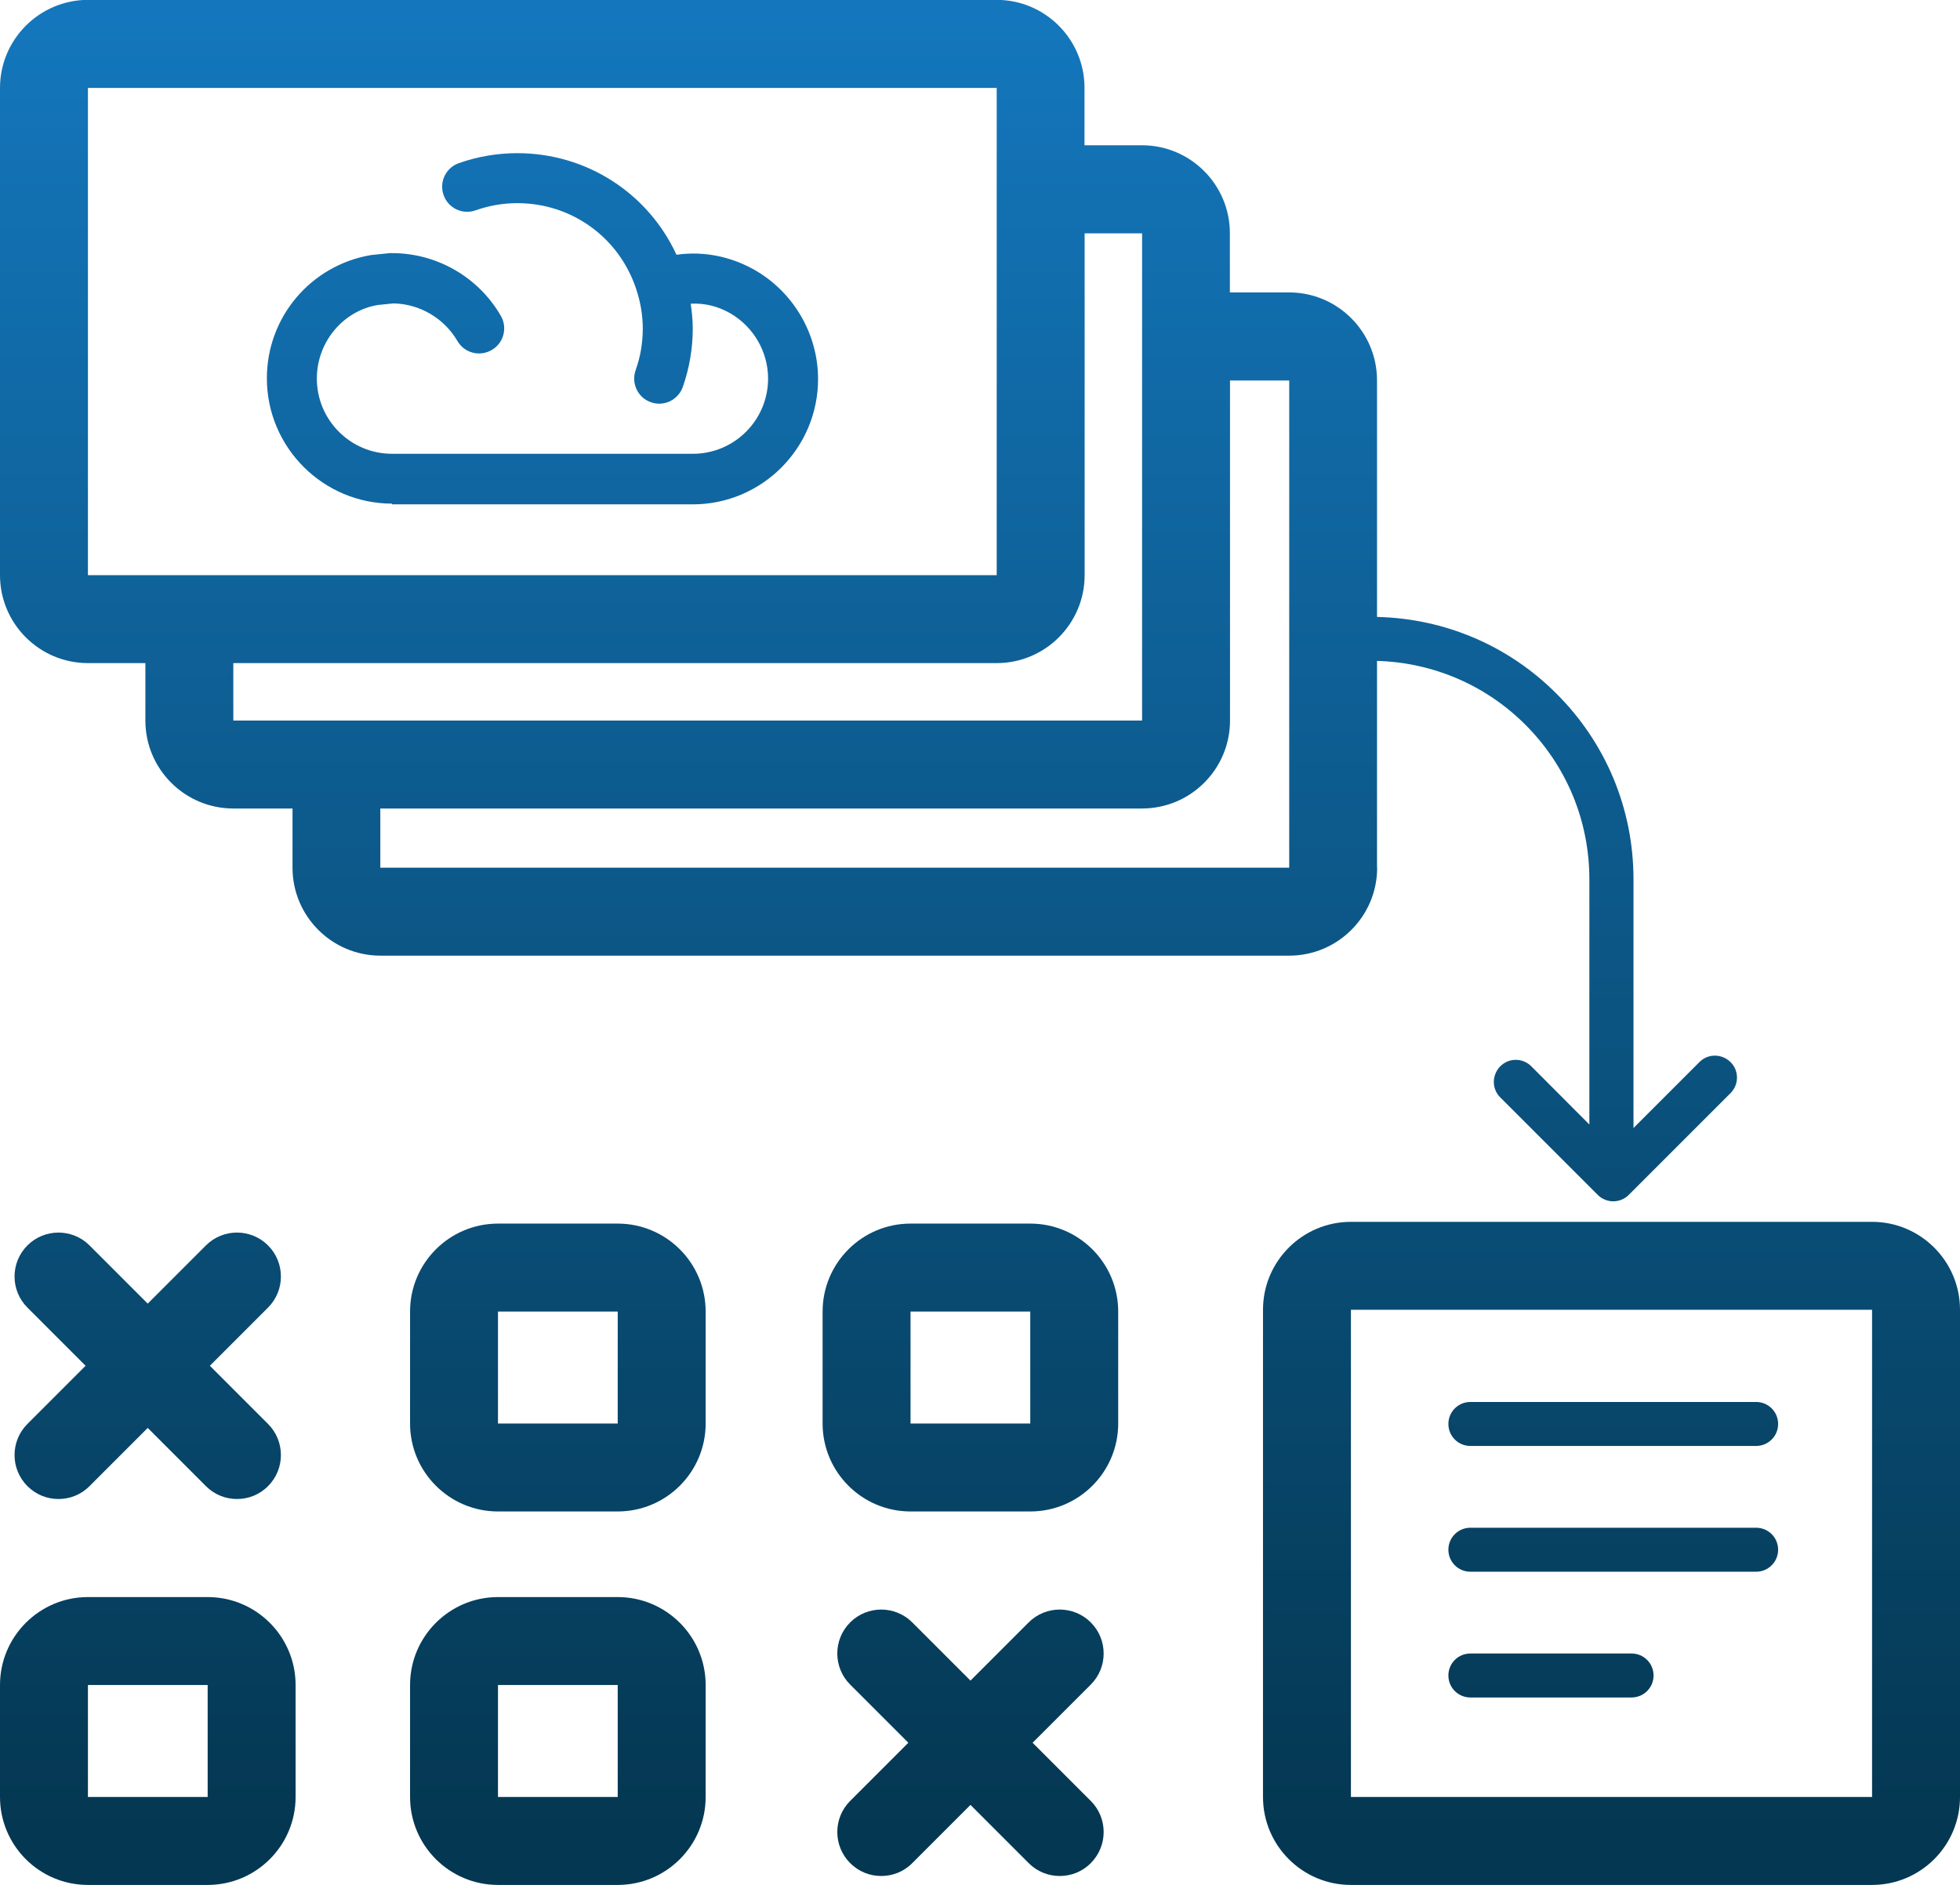 <?xml version="1.0" encoding="UTF-8"?><svg id="Layer_2" xmlns="http://www.w3.org/2000/svg" xmlns:xlink="http://www.w3.org/1999/xlink" viewBox="0 0 133.74 128.6"><defs><linearGradient id="New_Gradient_Swatch_1" x1="37" y1="-.17" x2="37" y2="125.82" gradientUnits="userSpaceOnUse"><stop offset="0" stop-color="#1477bd"/><stop offset="1" stop-color="#043751"/></linearGradient><linearGradient id="New_Gradient_Swatch_1-2" x1="109.96" y1="-.17" x2="109.96" y2="125.82" xlink:href="#New_Gradient_Swatch_1"/><linearGradient id="New_Gradient_Swatch_1-3" x1="66.21" y1="-.17" x2="66.21" y2="125.82" xlink:href="#New_Gradient_Swatch_1"/><linearGradient id="New_Gradient_Swatch_1-4" x1="38.06" x2="38.06" y2="125.82" xlink:href="#New_Gradient_Swatch_1"/><linearGradient id="New_Gradient_Swatch_1-5" x1="110.08" y1="-.17" x2="110.08" y2="125.82" xlink:href="#New_Gradient_Swatch_1"/><linearGradient id="New_Gradient_Swatch_1-6" x1="110.08" y1="-.17" x2="110.08" y2="125.82" xlink:href="#New_Gradient_Swatch_1"/><linearGradient id="New_Gradient_Swatch_1-7" x1="105.83" y1="-.17" x2="105.83" y2="125.82" xlink:href="#New_Gradient_Swatch_1"/><linearGradient id="New_Gradient_Swatch_1-8" x1="38.06" x2="38.06" y2="125.82" xlink:href="#New_Gradient_Swatch_1"/><linearGradient id="New_Gradient_Swatch_1-9" x1="66.21" y1="-.17" x2="66.21" y2="125.82" xlink:href="#New_Gradient_Swatch_1"/><linearGradient id="New_Gradient_Swatch_1-10" x1="10.09" y1="-.17" x2="10.09" y2="125.82" xlink:href="#New_Gradient_Swatch_1"/><linearGradient id="New_Gradient_Swatch_1-11" x1="10.09" y1="-.17" x2="10.09" y2="125.82" xlink:href="#New_Gradient_Swatch_1"/><linearGradient id="New_Gradient_Swatch_1-12" x1="59.26" y1="-.17" x2="59.26" y2="125.82" xlink:href="#New_Gradient_Swatch_1"/></defs><g id="Layer_1-2"><path d="m26.74,34.41h20.53c4.72,0,8.55-3.84,8.55-8.55,0-3.04-1.64-5.88-4.27-7.41-1.61-.93-3.49-1.34-5.39-1.07-1.94-4.2-6.13-6.93-10.86-6.93-1.37,0-2.71.23-3.99.68-.89.31-1.36,1.29-1.04,2.18.31.89,1.29,1.36,2.18,1.04.91-.32,1.87-.49,2.85-.49,3.72,0,6.95,2.35,8.11,5.86.29.87.45,1.77.45,2.69,0,.98-.16,1.94-.49,2.85-.31.89.15,1.87,1.04,2.18.19.07.38.1.57.1.71,0,1.36-.44,1.61-1.14.45-1.28.68-2.62.68-3.99,0-.57-.06-1.13-.14-1.69,1-.05,1.89.19,2.71.66,1.58.92,2.57,2.62,2.57,4.45,0,2.83-2.3,5.13-5.13,5.13h-20.53c-2.83,0-5.13-2.3-5.13-5.13,0-2.5,1.79-4.62,4.15-5.02l1.07-.11c1.8.03,3.46,1.01,4.37,2.56.47.82,1.52,1.1,2.34.62.82-.47,1.1-1.52.62-2.34-1.53-2.64-4.36-4.27-7.41-4.27-.06,0-.12,0-.17,0l-1.27.13c-4.12.7-7.11,4.24-7.11,8.41,0,4.72,3.84,8.55,8.55,8.55Z" style="fill:url(#New_Gradient_Swatch_1);"/><path d="m127.74,83.36h-35.56c-3.31,0-6,2.69-6,6v33.24c0,3.31,2.69,6,6,6h35.56c3.31,0,6-2.69,6-6v-33.24c0-3.31-2.69-6-6-6Zm0,39.24h-35.56v-33.24h35.56v33.24Z" style="fill:url(#New_Gradient_Swatch_1-2);"/><path d="m70.3,83.48h-8.17c-3.31,0-6,2.69-6,6v7.64c0,3.31,2.69,6,6,6h8.17c3.31,0,6-2.69,6-6v-7.64c0-3.31-2.69-6-6-6Zm0,13.64h-8.17v-7.64h8.17v7.64Z" style="fill:url(#New_Gradient_Swatch_1-3);"/><path d="m42.15,83.48h-8.17c-3.31,0-6,2.69-6,6v7.64c0,3.31,2.69,6,6,6h8.17c3.31,0,6-2.69,6-6v-7.64c0-3.31-2.69-6-6-6Zm0,13.64h-8.17v-7.64h8.17v7.64Z" style="fill:url(#New_Gradient_Swatch_1-4);"/><path d="m100.33,98.65h19.5c.83,0,1.5-.67,1.5-1.5s-.67-1.5-1.5-1.5h-19.5c-.83,0-1.5.67-1.5,1.5s.67,1.5,1.5,1.5Z" style="fill:url(#New_Gradient_Swatch_1-5);"/><path d="m100.33,107.23h19.5c.83,0,1.5-.67,1.5-1.5s-.67-1.5-1.5-1.5h-19.5c-.83,0-1.5.67-1.5,1.5s.67,1.5,1.5,1.5Z" style="fill:url(#New_Gradient_Swatch_1-6);"/><path d="m100.33,115.81h11c.83,0,1.5-.67,1.5-1.5s-.67-1.5-1.5-1.5h-11c-.83,0-1.5.67-1.5,1.5s.67,1.5,1.5,1.5Z" style="fill:url(#New_Gradient_Swatch_1-7);"/><path d="m42.15,108.96h-8.17c-3.31,0-6,2.69-6,6v7.64c0,3.31,2.69,6,6,6h8.17c3.31,0,6-2.69,6-6v-7.64c0-3.31-2.69-6-6-6Zm0,13.64h-8.17v-7.64h8.17v7.64Z" style="fill:url(#New_Gradient_Swatch_1-8);"/><path d="m74.43,110.69c-1.17-1.17-3.07-1.17-4.24,0l-3.97,3.97-3.97-3.97c-1.17-1.17-3.07-1.17-4.24,0-1.17,1.17-1.17,3.07,0,4.24l3.97,3.97-3.97,3.97c-1.17,1.17-1.17,3.07,0,4.24.59.59,1.35.88,2.12.88s1.54-.29,2.12-.88l3.97-3.97,3.97,3.97c.59.59,1.35.88,2.12.88s1.54-.29,2.12-.88c1.17-1.17,1.17-3.07,0-4.24l-3.97-3.97,3.97-3.97c1.17-1.17,1.17-3.07,0-4.24Z" style="fill:url(#New_Gradient_Swatch_1-9);"/><path d="m14.17,108.96H6c-3.31,0-6,2.69-6,6v7.64c0,3.31,2.69,6,6,6h8.17c3.31,0,6-2.69,6-6v-7.64c0-3.31-2.69-6-6-6Zm0,13.64H6v-7.64h8.17v7.64Z" style="fill:url(#New_Gradient_Swatch_1-10);"/><path d="m1.87,101.39c.59.59,1.35.88,2.12.88s1.54-.29,2.12-.88l3.97-3.97,3.97,3.97c.59.59,1.35.88,2.12.88s1.54-.29,2.12-.88c1.17-1.17,1.17-3.07,0-4.24l-3.97-3.97,3.97-3.97c1.17-1.17,1.17-3.07,0-4.24-1.17-1.17-3.07-1.17-4.24,0l-3.97,3.97-3.97-3.97c-1.17-1.17-3.07-1.17-4.24,0-1.17,1.17-1.17,3.07,0,4.24l3.97,3.97-3.97,3.97c-1.17,1.17-1.17,3.07,0,4.24Z" style="fill:url(#New_Gradient_Swatch_1-11);"/><path d="m93.96,59.19v-14.1c3.82.11,7.4,1.64,10.12,4.35,2.82,2.82,4.37,6.57,4.37,10.55v16.73s-3.96-3.97-3.96-3.97c-.59-.59-1.54-.59-2.12,0s-.59,1.54,0,2.12l6.65,6.65c.29.29.68.44,1.06.44s.77-.15,1.06-.44l6.94-6.94c.59-.59.59-1.54,0-2.12s-1.54-.59-2.12,0l-4.5,4.5v-16.97c0-4.79-1.87-9.29-5.26-12.67-3.28-3.28-7.61-5.12-12.24-5.23v-16.14c0-3.31-2.69-6-6-6h-4.04v-4.04c0-3.31-2.69-6-6-6h-3.92v-3.92c0-3.31-2.69-6-6-6H6C2.69,0,0,2.69,0,6v33.24c0,3.31,2.69,6,6,6h3.92v3.92c0,3.31,2.69,6,6,6h4.04v4.04c0,3.31,2.69,6,6,6h62.01c3.31,0,6-2.69,6-6ZM6,39.24V6h62.01v33.24H6Zm9.92,9.92v-3.92h52.09c3.31,0,6-2.69,6-6V15.92h3.92v33.24H15.92Zm10.04,6h51.97c3.31,0,6-2.69,6-6v-23.2h4.04v33.24H25.95v-4.04Z" style="fill:url(#New_Gradient_Swatch_1-12);"/></g></svg>